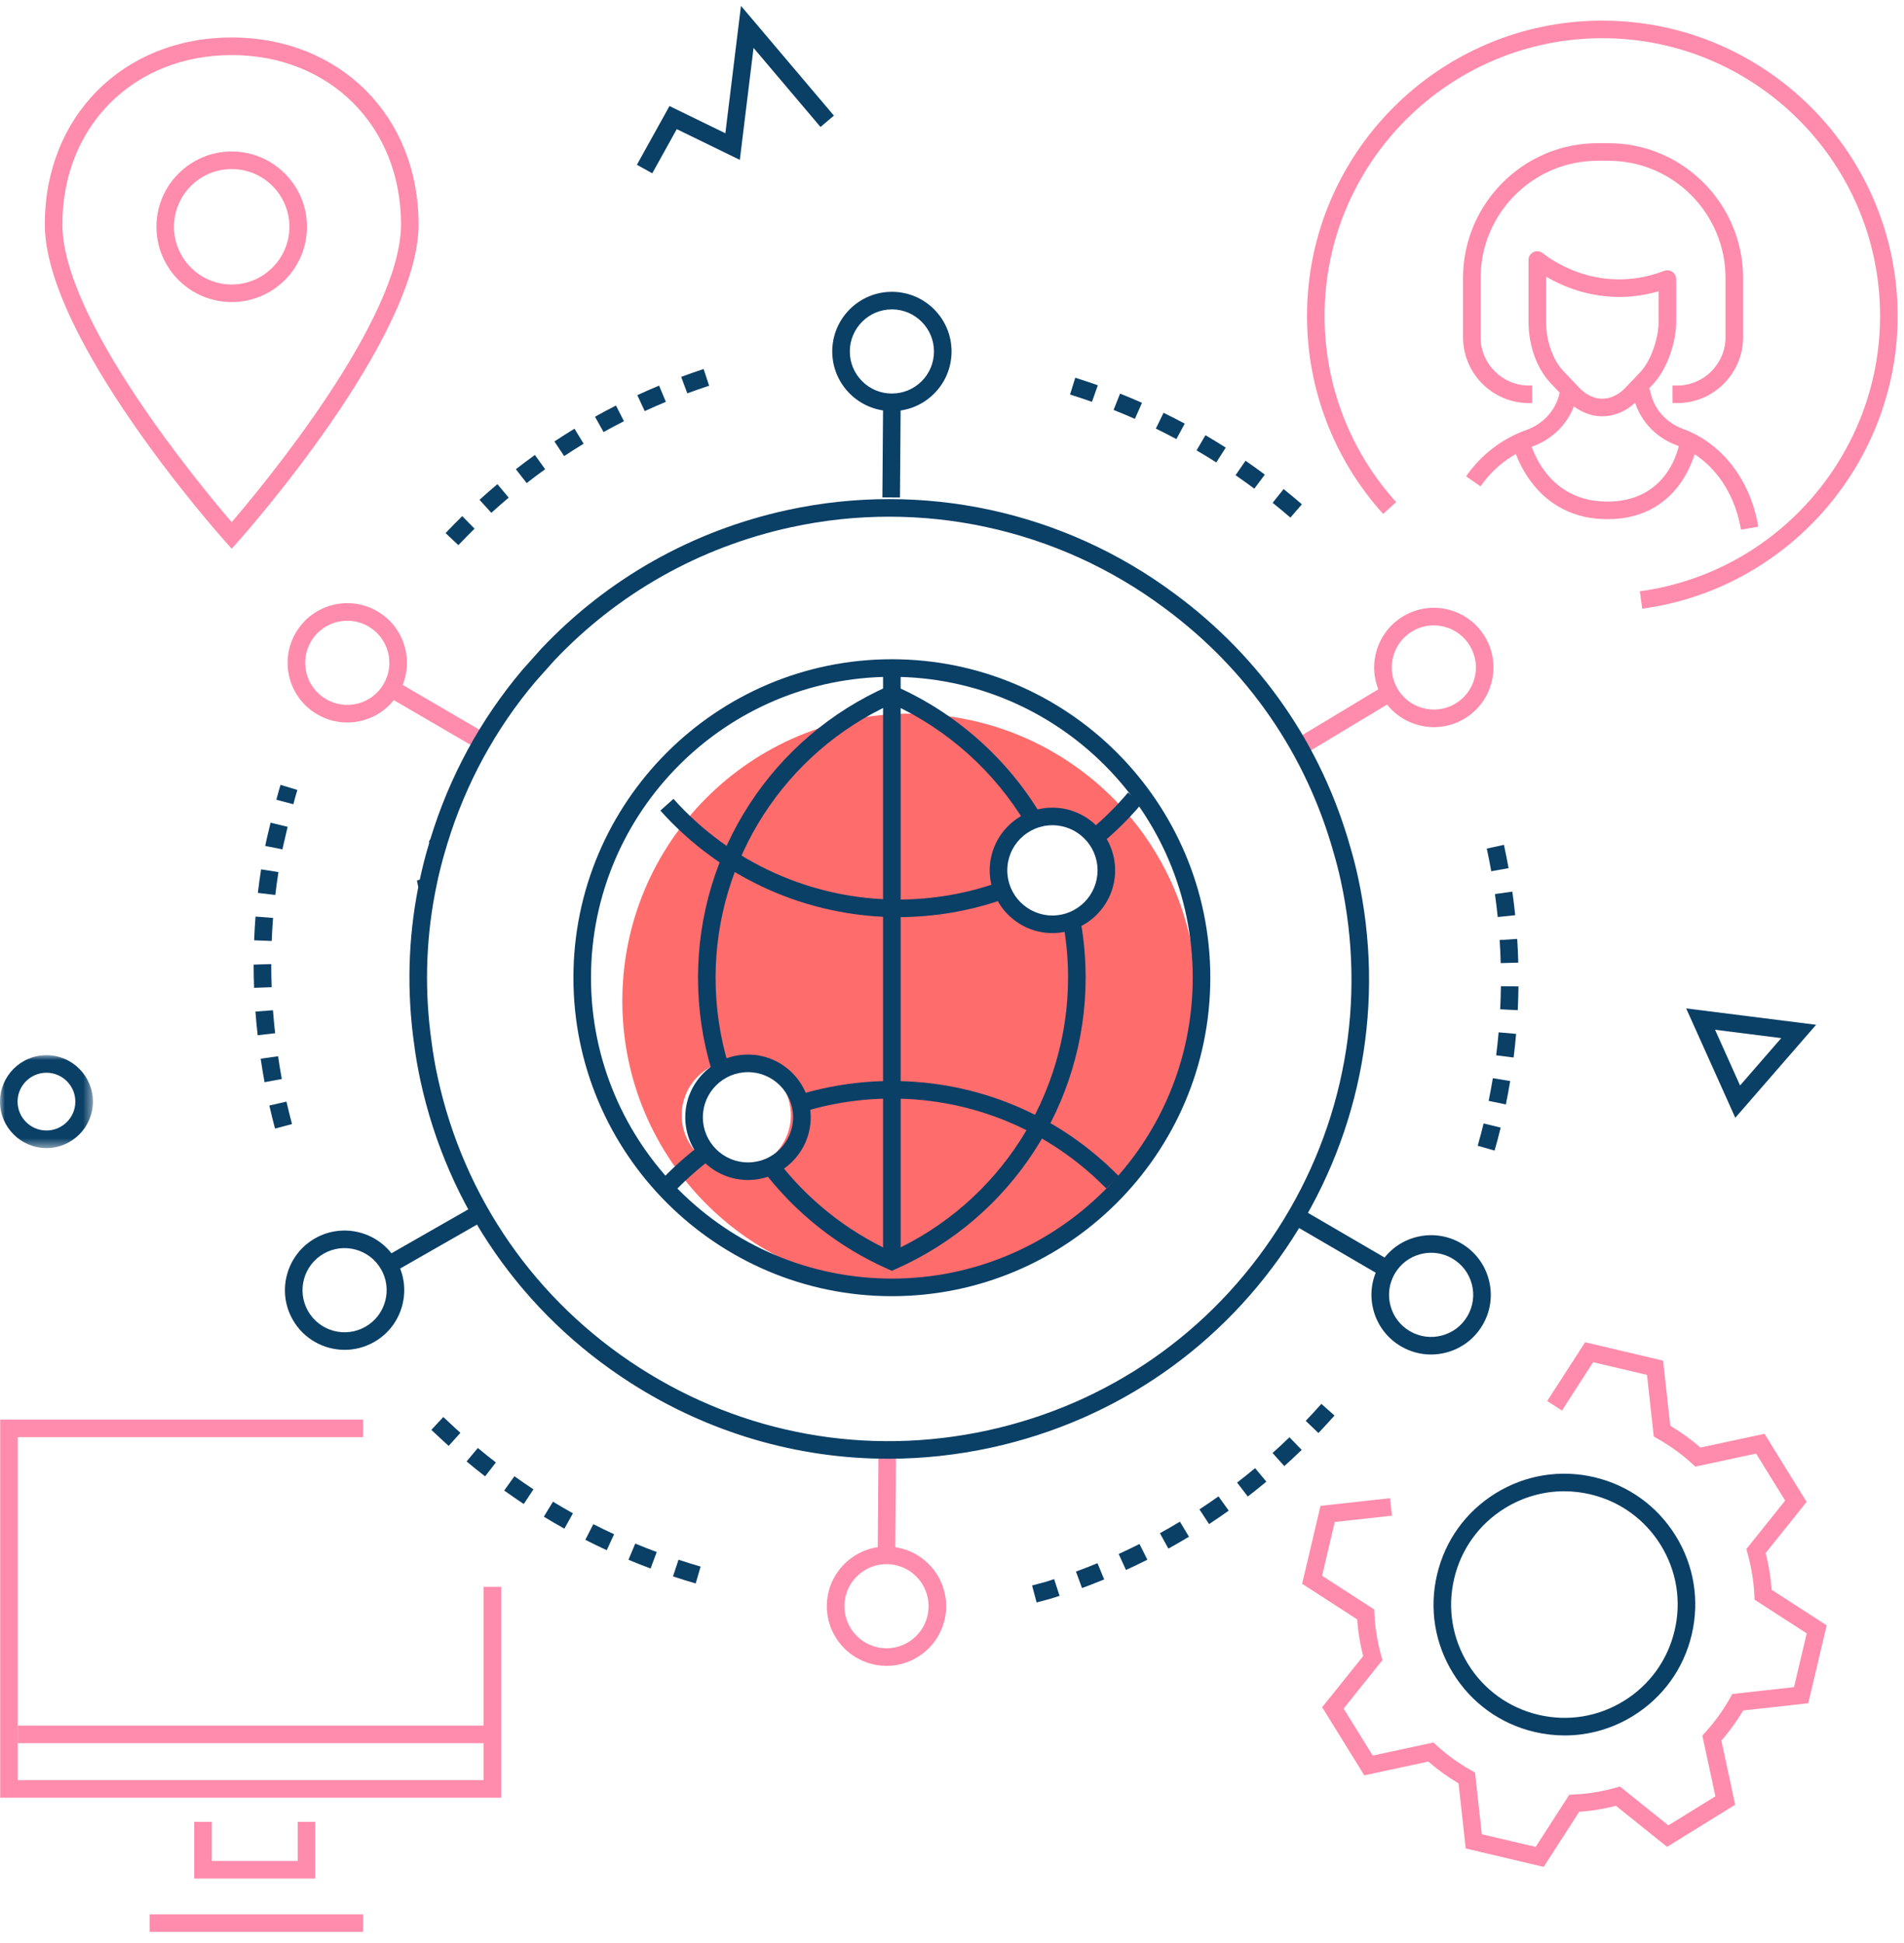 <?xml version="1.0" encoding="UTF-8"?>
<svg width="195px" height="199px" viewBox="0 0 195 199" version="1.1" xmlns="http://www.w3.org/2000/svg" xmlns:xlink="http://www.w3.org/1999/xlink">
    <title>6337671F-E824-4FD8-9E0C-D8B9A3B9EC12</title>
    <defs>
        <polygon id="path-1" points="0 0 9.516 0 9.516 9.516 0 9.516"></polygon>
    </defs>
    <g id="Page-1" stroke="none" stroke-width="1" fill="none" fill-rule="evenodd">
        <g id="Home-page-1" transform="translate(-1013, -1647)">
            <g id="How-it-works-#1" transform="translate(150, 1438)">
                <g id="#3" transform="translate(780, 168)">
                    <g id="3-benefit-icon" transform="translate(83, 41)">
                        <g id="Group-56" transform="translate(0, 0.6)">
                            <path d="M175.648,104.856 L178.211,110.561 L182.428,105.711 L175.648,104.856 Z M177.722,113.867 L172.692,102.669 L185.999,104.346 L177.722,113.867 Z" id="Fill-1" fill="#0A3F66"></path>
                            <polygon id="Fill-2" fill="#0A3F66" points="75.887 0 74.289 13.049 68.567 10.258 65.229 16.274 66.802 17.147 69.312 12.625 75.77 15.774 77.175 4.304 84.032 12.403 85.404 11.239"></polygon>
                            <g id="Group-55" transform="translate(0, 1.513)">
                                <g id="Group-5" transform="translate(0, 105.943)">
                                    <mask id="mask-2" fill="white">
                                        <use xlink:href="#path-1"></use>
                                    </mask>
                                    <g id="Clip-4"></g>
                                    <path d="M4.758,1.8 C3.127,1.8 1.8,3.127 1.8,4.758 C1.8,6.388 3.127,7.716 4.758,7.716 C6.389,7.716 7.716,6.388 7.716,4.758 C7.716,3.127 6.389,1.8 4.758,1.8 M4.758,9.516 C2.135,9.516 -0,7.381 -0,4.758 C-0,2.135 2.135,0 4.758,0 C7.381,0 9.516,2.135 9.516,4.758 C9.516,7.381 7.381,9.516 4.758,9.516" id="Fill-3" fill="#0A3F66" mask="url(#mask-2)"></path>
                                </g>
                                <path d="M158.098,189.07 L150.113,187.186 L149.376,180.517 C148.283,179.871 147.246,179.122 146.286,178.285 L139.725,179.698 L135.41,172.723 L139.608,167.485 C139.29,166.254 139.085,164.992 138.995,163.722 L133.359,160.077 L135.242,152.098 L142.362,151.313 L142.559,153.103 L136.703,153.748 L135.402,159.256 L140.742,162.708 L140.765,163.169 C140.835,164.617 141.07,166.057 141.462,167.448 L141.587,167.893 L137.609,172.857 L140.588,177.671 L146.807,176.332 L147.15,176.644 C148.221,177.62 149.402,178.474 150.661,179.18 L151.065,179.407 L151.763,185.726 L157.275,187.026 L160.72,181.685 L161.181,181.663 C162.631,181.591 164.071,181.357 165.462,180.965 L165.908,180.839 L170.87,184.819 L175.683,181.843 L174.346,175.625 L174.656,175.283 C175.635,174.203 176.487,173.02 177.191,171.767 L177.417,171.364 L183.736,170.663 L185.037,165.156 L179.695,161.708 L179.673,161.246 C179.606,159.812 179.371,158.373 178.977,156.967 L178.853,156.522 L182.828,151.558 L179.851,146.744 L173.636,148.08 L173.293,147.77 C172.22,146.797 171.035,145.942 169.775,145.229 L169.374,145.003 L168.677,138.686 L163.165,137.387 L159.968,142.336 L158.457,141.36 L162.342,135.343 L170.327,137.227 L171.062,143.895 C172.156,144.545 173.192,145.294 174.154,146.128 L180.714,144.718 L185.027,151.692 L180.831,156.931 C181.15,158.171 181.355,159.433 181.445,160.694 L187.081,164.333 L185.196,172.312 L178.528,173.052 C177.884,174.141 177.135,175.178 176.298,176.143 L177.711,182.707 L170.735,187.018 L165.5,182.819 C164.268,183.136 163.006,183.341 161.735,183.432 L158.098,189.07 Z" id="Fill-6" fill="#FF8CAC"></path>
                                <path d="M160.194,150.605 C158.066,150.605 155.975,151.194 154.12,152.341 C151.484,153.969 149.642,156.527 148.932,159.542 C148.22,162.557 148.725,165.668 150.355,168.304 C151.983,170.939 154.542,172.782 157.558,173.494 C160.571,174.206 163.683,173.7 166.318,172.071 C168.953,170.442 170.795,167.886 171.506,164.871 C172.22,161.855 171.714,158.743 170.084,156.109 C168.456,153.475 165.897,151.632 162.881,150.919 C161.988,150.709 161.088,150.605 160.194,150.605 M160.247,175.61 C159.215,175.61 158.175,175.49 157.145,175.246 C153.66,174.424 150.705,172.295 148.823,169.25 C146.94,166.206 146.357,162.612 147.18,159.13 C148.001,155.645 150.129,152.691 153.173,150.809 C156.217,148.929 159.809,148.346 163.295,149.167 C166.778,149.991 169.733,152.119 171.615,155.162 C173.498,158.206 174.081,161.801 173.258,165.285 C172.437,168.767 170.309,171.72 167.265,173.603 C165.121,174.928 162.705,175.61 160.247,175.61" id="Fill-8" fill="#0A3F66"></path>
                                <polygon id="Fill-10" fill="#FF8CAC" points="51.331 181.987 0.02 181.987 0.02 143.261 37.184 143.261 37.184 145.061 1.82 145.061 1.82 180.187 49.531 180.187 49.531 160.394 51.331 160.394"></polygon>
                                <polygon id="Fill-12" fill="#FF8CAC" points="32.288 190.266 19.891 190.266 19.891 184.454 21.691 184.454 21.691 188.466 30.488 188.466 30.488 184.454 32.288 184.454"></polygon>
                                <polygon id="Fill-14" fill="#FF8CAC" points="15.327 195.731 37.184 195.731 37.184 193.931 15.327 193.931"></polygon>
                                <polygon id="Fill-16" fill="#FF8CAC" points="1.815 176.4 50.431 176.4 50.431 174.6 1.815 174.6"></polygon>
                                <polygon id="Fill-17" fill="#FF8CAC" points="48.494 74.344 39.612 69.166 40.52 67.61 49.401 72.788"></polygon>
                                <polygon id="Fill-18" fill="#FF8CAC" points="91.691 157.172 89.891 157.16 89.966 146.787 91.766 146.8"></polygon>
                                <path d="M90.791,158.066 C88.423,158.066 86.492,159.987 86.482,162.357 C86.473,164.733 88.397,166.675 90.773,166.684 C91.936,166.684 93.013,166.242 93.826,165.435 C94.643,164.625 95.096,163.545 95.101,162.393 C95.105,161.242 94.662,160.158 93.851,159.341 C93.041,158.524 91.961,158.071 90.809,158.066 L90.791,158.066 Z M90.793,168.484 C87.397,168.47 84.667,165.718 84.682,162.349 C84.689,160.717 85.331,159.186 86.49,158.037 C87.643,156.894 89.169,156.266 90.791,156.266 C92.45,156.273 93.98,156.915 95.129,158.074 C96.278,159.232 96.907,160.77 96.901,162.402 C96.886,165.761 94.148,168.484 90.793,168.484 L90.793,168.484 Z" id="Fill-19" fill="#FF8CAC"></path>
                                <polygon id="Fill-20" fill="#FF8CAC" points="133.867 74.97 132.94 73.428 141.86 68.057 142.788 69.599"></polygon>
                                <path d="M146.84,61.932 C146.1,61.932 145.368,62.124 144.707,62.502 C143.708,63.073 142.991,63.999 142.688,65.111 C142.386,66.221 142.534,67.382 143.105,68.382 C144.284,70.445 146.924,71.166 148.985,69.984 C149.984,69.413 150.701,68.487 151.004,67.376 C151.306,66.266 151.159,65.104 150.587,64.104 C150.016,63.105 149.09,62.388 147.98,62.085 C147.602,61.983 147.22,61.932 146.84,61.932 M146.857,72.351 C144.734,72.351 142.67,71.246 141.542,69.275 C140.732,67.859 140.523,66.212 140.952,64.637 C141.381,63.063 142.398,61.749 143.815,60.94 C145.23,60.129 146.877,59.918 148.453,60.349 C150.027,60.778 151.34,61.794 152.15,63.212 C153.823,66.136 152.803,69.875 149.878,71.547 C148.925,72.093 147.883,72.351 146.857,72.351" id="Fill-21" fill="#FF8CAC"></path>
                                <path d="M107.605,92.09 C104.518,92.09 102.016,89.587 102.016,86.5 C102.016,83.413 104.518,80.91 107.605,80.91 C110.692,80.91 113.195,83.413 113.195,86.5 C113.195,89.587 110.692,92.09 107.605,92.09 M75.408,117.682 C72.321,117.682 69.818,115.18 69.818,112.093 C69.818,109.006 72.321,106.503 75.408,106.503 C78.495,106.503 80.997,109.006 80.997,112.093 C80.997,115.18 78.495,117.682 75.408,117.682 M93.16,70.975 C76.91,70.975 63.736,84.148 63.736,100.398 C63.736,116.649 76.91,129.822 93.16,129.822 C109.411,129.822 122.584,116.649 122.584,100.398 C122.584,84.148 109.411,70.975 93.16,70.975" id="Fill-22" fill="#FF6C6C"></path>
                                <path d="M91.341,67.198 C74.35,67.198 60.527,81.02 60.527,98.011 C60.527,115.003 74.35,128.825 91.341,128.825 C108.332,128.825 122.155,115.003 122.155,98.011 C122.155,81.02 108.332,67.198 91.341,67.198 M91.341,130.625 C73.357,130.625 58.727,115.995 58.727,98.011 C58.727,80.028 73.357,65.398 91.341,65.398 C109.325,65.398 123.955,80.028 123.955,98.011 C123.955,115.995 109.325,130.625 91.341,130.625" id="Fill-23" fill="#0A3F66"></path>
                                <path d="M91.337,128.027 L90.975,127.867 C85.875,125.622 81.401,122.076 78.037,117.612 L79.475,116.528 C82.574,120.641 86.67,123.929 91.337,126.057 C102.316,121.054 109.387,110.09 109.387,98.012 C109.387,96.227 109.234,94.439 108.931,92.696 L110.704,92.388 C111.025,94.232 111.187,96.125 111.187,98.012 C111.187,110.936 103.538,122.655 91.7,127.867 L91.337,128.027 Z" id="Fill-24" fill="#0A3F66"></path>
                                <path d="M72.893,107.511 C71.96,104.443 71.487,101.247 71.487,98.011 C71.487,85.087 79.137,73.368 90.975,68.155 L91.337,67.996 L91.7,68.155 C97.877,70.875 103.181,75.574 106.634,81.387 L105.088,82.306 C101.891,76.927 97.02,72.558 91.337,69.966 C80.359,74.968 73.287,85.933 73.287,98.011 C73.287,101.07 73.735,104.089 74.615,106.987 L72.893,107.511 Z" id="Fill-25" fill="#0A3F66"></path>
                                <polygon id="Fill-26" fill="#0A3F66" points="90.441 127.043 92.241 127.043 92.241 66.297 90.441 66.297"></polygon>
                                <path d="M112.728,84.344 L111.581,82.957 C113.008,81.778 114.338,80.461 115.53,79.045 L116.907,80.206 C115.643,81.704 114.238,83.096 112.728,84.344" id="Fill-27" fill="#0A3F66"></path>
                                <path d="M91.97,91.808 C82.687,91.808 73.816,87.83 67.632,80.895 L68.975,79.697 C74.819,86.25 83.2,90.008 91.97,90.008 C95.534,90.008 99.028,89.404 102.353,88.214 L102.96,89.909 C99.44,91.169 95.742,91.808 91.97,91.808" id="Fill-28" fill="#0A3F66"></path>
                                <path d="M68.785,120.221 L67.467,118.995 C68.793,117.569 70.253,116.257 71.808,115.091 L72.886,116.532 C71.418,117.633 70.038,118.874 68.785,120.221" id="Fill-29" fill="#0A3F66"></path>
                                <path d="M113.298,119.595 C107.461,113.66 99.662,110.391 91.341,110.391 C88.071,110.391 84.852,110.901 81.774,111.907 L81.215,110.195 C84.474,109.131 87.881,108.591 91.341,108.591 C100.15,108.591 108.403,112.051 114.582,118.333 L113.298,119.595 Z" id="Fill-30" fill="#0A3F66"></path>
                                <path d="M107.785,82.397 C105.236,82.397 103.162,84.47 103.162,87.019 C103.162,89.568 105.236,91.642 107.785,91.642 C110.334,91.642 112.407,89.568 112.407,87.019 C112.407,84.47 110.334,82.397 107.785,82.397 M107.785,93.442 C104.244,93.442 101.362,90.56 101.362,87.019 C101.362,83.478 104.244,80.597 107.785,80.597 C111.326,80.597 114.207,83.478 114.207,87.019 C114.207,90.56 111.326,93.442 107.785,93.442" id="Fill-31" fill="#0A3F66"></path>
                                <path d="M76.606,107.683 C74.058,107.683 71.983,109.757 71.983,112.305 C71.983,114.854 74.058,116.928 76.606,116.928 C79.155,116.928 81.229,114.854 81.229,112.305 C81.229,109.757 79.155,107.683 76.606,107.683 M76.606,118.728 C73.065,118.728 70.183,115.847 70.183,112.305 C70.183,108.764 73.065,105.883 76.606,105.883 C80.147,105.883 83.029,108.764 83.029,112.305 C83.029,115.847 80.147,118.728 76.606,118.728" id="Fill-32" fill="#0A3F66"></path>
                                <polygon id="Fill-33" fill="#0A3F66" points="92.17 48.835 90.37 48.821 90.445 39.082 92.245 39.096"></polygon>
                                <path d="M91.344,29.57 C88.976,29.57 87.045,31.492 87.035,33.862 C87.03,35.012 87.474,36.097 88.284,36.914 C89.095,37.732 90.175,38.184 91.326,38.189 C92.489,38.189 93.566,37.746 94.379,36.94 C95.196,36.13 95.649,35.05 95.654,33.898 C95.663,31.522 93.738,29.581 91.362,29.57 L91.344,29.57 Z M91.345,39.989 C87.95,39.974 85.22,37.222 85.235,33.854 C85.25,30.494 87.987,27.77 91.344,27.77 C93.003,27.778 94.533,28.42 95.682,29.579 C96.832,30.737 97.46,32.275 97.454,33.907 C97.446,35.538 96.805,37.069 95.646,38.218 C94.493,39.361 92.967,39.989 91.345,39.989 L91.345,39.989 Z" id="Fill-34" fill="#0A3F66"></path>
                                <path d="M35.574,61.456 C34.089,61.456 32.643,62.222 31.844,63.594 C31.263,64.588 31.106,65.748 31.4,66.862 C31.692,67.974 32.401,68.907 33.396,69.487 C34.388,70.067 35.55,70.223 36.663,69.932 C37.778,69.639 38.71,68.929 39.288,67.935 C39.869,66.941 40.026,65.78 39.734,64.667 C39.44,63.553 38.731,62.621 37.737,62.042 C37.056,61.644 36.31,61.456 35.574,61.456 M35.556,71.876 C34.488,71.876 33.436,71.594 32.489,71.042 C31.08,70.22 30.074,68.898 29.658,67.32 C29.243,65.742 29.467,64.096 30.288,62.687 C31.985,59.777 35.732,58.79 38.643,60.486 C40.053,61.308 41.058,62.63 41.474,64.208 C41.889,65.786 41.666,67.432 40.844,68.842 C40.022,70.251 38.7,71.256 37.122,71.672 C36.604,71.808 36.078,71.876 35.556,71.876" id="Fill-35" fill="#FF8CAC"></path>
                                <polygon id="Fill-36" fill="#0A3F66" points="40.258 128.208 39.366 126.645 48.501 121.423 49.394 122.985"></polygon>
                                <path d="M33.151,126.27 C31.088,127.45 30.37,130.087 31.548,132.151 C32.12,133.15 33.045,133.867 34.157,134.17 C35.268,134.471 36.429,134.324 37.428,133.753 C38.427,133.182 39.145,132.256 39.447,131.144 C39.75,130.034 39.602,128.873 39.031,127.873 C37.851,125.81 35.213,125.091 33.151,126.271 L33.151,126.27 Z M35.3,136.12 C33.177,136.12 31.113,135.014 29.986,133.043 C28.314,130.119 29.334,126.38 32.258,124.708 C35.182,123.037 38.922,124.055 40.593,126.98 C41.403,128.396 41.613,130.043 41.184,131.618 C40.755,133.192 39.738,134.506 38.321,135.315 C37.367,135.86 36.327,136.12 35.3,136.12 L35.3,136.12 Z" id="Fill-37" fill="#0A3F66"></path>
                                <polygon id="Fill-38" fill="#0A3F66" points="141.616 128.644 132.276 123.198 133.183 121.643 142.523 127.089"></polygon>
                                <path d="M146.577,126.18 C146.208,126.18 145.838,126.227 145.472,126.323 C144.359,126.617 143.427,127.326 142.847,128.32 C142.267,129.315 142.11,130.475 142.403,131.589 C142.695,132.701 143.405,133.634 144.4,134.214 C146.451,135.411 149.095,134.715 150.292,132.662 C150.872,131.667 151.03,130.506 150.738,129.393 C150.444,128.28 149.735,127.347 148.74,126.768 C148.072,126.379 147.33,126.18 146.577,126.18 M146.56,136.599 C145.515,136.599 144.458,136.332 143.492,135.768 C142.083,134.946 141.077,133.625 140.662,132.047 C140.246,130.469 140.47,128.823 141.292,127.413 C142.115,126.003 143.436,124.998 145.014,124.583 C146.592,124.168 148.238,124.391 149.647,125.213 C151.058,126.035 152.062,127.357 152.477,128.935 C152.893,130.513 152.67,132.159 151.847,133.568 C150.714,135.513 148.663,136.599 146.56,136.599" id="Fill-39" fill="#0A3F66"></path>
                                <path d="M44.535,89.439 C43.596,94.402 43.481,99.492 44.197,104.575 C44.352,105.781 44.563,107.001 44.826,108.208 C47.518,120.558 54.86,131.122 65.498,137.953 C76.136,144.783 88.795,147.065 101.148,144.372 C113.499,141.679 124.063,134.338 130.894,123.7 C137.725,113.061 140.005,100.4 137.313,88.05 C137.104,87.094 136.869,86.175 136.593,85.239 C133.75,75.091 127.753,66.418 119.247,60.145 C108.295,51.983 94.354,48.974 80.99,51.886 C71.658,53.92 63.278,58.642 56.758,65.541 C56.439,65.889 56.125,66.244 55.812,66.6 C55.49,66.967 55.167,67.333 54.838,67.692 C50.749,72.539 47.71,78.12 45.825,84.252 C45.825,84.255 45.755,84.488 45.755,84.488 C45.281,86.042 44.919,87.474 44.649,88.866 L44.535,89.439 Z M90.975,147.274 C81.669,147.274 72.545,144.616 64.525,139.468 C53.482,132.377 45.862,121.411 43.068,108.591 C42.793,107.332 42.573,106.062 42.413,104.815 C41.653,99.421 41.796,94.008 42.838,88.734 L42.701,88.054 L42.993,87.975 C43.246,86.764 43.565,85.52 43.963,84.196 L43.931,84.061 L44.073,83.822 C46.028,77.417 49.195,71.591 53.487,66.503 C53.832,66.126 54.147,65.768 54.462,65.41 C54.785,65.044 55.107,64.677 55.436,64.319 C62.216,57.143 70.917,52.239 80.607,50.127 C94.476,47.104 108.952,50.227 120.32,58.699 C129.147,65.209 135.375,74.215 138.322,84.741 C138.607,85.707 138.853,86.668 139.071,87.666 C141.865,100.486 139.5,113.628 132.408,124.672 C125.318,135.715 114.352,143.336 101.532,146.13 C98.021,146.896 94.483,147.274 90.975,147.274 L90.975,147.274 Z" id="Fill-40" fill="#0A3F66"></path>
                                <path d="M30.043,80.247 L28.303,79.786 C28.453,79.221 28.6,78.691 28.73,78.26 L30.454,78.784 C30.328,79.197 30.187,79.705 30.043,80.247 L30.043,80.247 Z M28.93,84.866 L27.163,84.518 L27.211,84.28 C27.255,84.06 27.371,83.536 27.71,82.135 L29.46,82.559 C29.225,83.528 29.046,84.309 28.993,84.551 L28.93,84.866 Z M28.195,89.538 L26.408,89.327 C26.503,88.528 26.613,87.716 26.74,86.915 L28.517,87.194 C28.395,87.973 28.287,88.76 28.195,89.538 L28.195,89.538 Z M27.827,94.252 L26.028,94.181 C26.06,93.366 26.108,92.548 26.171,91.75 L27.965,91.892 C27.905,92.666 27.857,93.46 27.827,94.252 L27.827,94.252 Z M26.023,99.049 C25.994,98.259 25.979,97.459 25.979,96.671 L27.779,96.616 C27.779,97.436 27.793,98.213 27.823,98.983 L26.023,99.049 Z M26.39,103.903 C26.299,103.102 26.222,102.286 26.161,101.479 L27.956,101.344 C28.015,102.129 28.09,102.921 28.178,103.699 L26.39,103.903 Z M27.093,108.712 C26.945,107.911 26.812,107.101 26.7,106.306 L28.482,106.054 C28.591,106.825 28.719,107.609 28.862,108.385 L27.093,108.712 Z M28.166,113.461 C27.959,112.682 27.764,111.887 27.584,111.1 L29.34,110.701 C29.515,111.467 29.705,112.24 29.907,112.999 L28.166,113.461 Z" id="Fill-41" fill="#0A3F66"></path>
                                <path d="M45.95,145.958 C45.743,145.773 45.539,145.586 45.336,145.398 L44.177,144.318 L45.404,143 L46.561,144.079 C46.755,144.26 46.954,144.441 47.153,144.62 L45.95,145.958 Z M49.683,149.077 C49.038,148.578 48.4,148.065 47.786,147.551 L48.941,146.171 C49.537,146.67 50.158,147.169 50.785,147.653 L49.683,149.077 Z M53.642,151.908 C52.965,151.461 52.29,150.996 51.636,150.529 L52.684,149.065 C53.319,149.52 53.975,149.97 54.633,150.405 L53.642,151.908 Z M57.803,154.434 C57.1,154.043 56.392,153.631 55.698,153.21 L56.633,151.671 C57.308,152.081 57.995,152.481 58.677,152.861 L57.803,154.434 Z M62.139,156.64 C61.397,156.297 60.66,155.94 59.948,155.576 L60.766,153.973 C61.458,154.325 62.173,154.673 62.894,155.006 L62.139,156.64 Z M66.63,158.515 C65.871,158.231 65.11,157.93 64.366,157.62 L65.06,155.959 C65.783,156.261 66.522,156.553 67.26,156.828 L66.63,158.515 Z M71.25,160.046 C70.475,159.821 69.692,159.577 68.926,159.323 L69.492,157.615 C70.237,157.862 70.997,158.097 71.753,158.317 L71.25,160.046 Z" id="Fill-42" fill="#0A3F66"></path>
                                <path d="M135.027,144.639 L133.726,143.394 C134.267,142.829 134.806,142.243 135.328,141.654 L136.675,142.848 C136.138,143.454 135.583,144.057 135.027,144.639 L135.027,144.639 Z M131.534,148.026 L130.331,146.688 C130.915,146.163 131.496,145.62 132.059,145.074 L133.313,146.365 C132.733,146.928 132.135,147.487 131.534,148.026 L131.534,148.026 Z M127.795,151.141 L126.697,149.715 C127.315,149.24 127.935,148.743 128.542,148.236 L129.695,149.619 C129.07,150.14 128.43,150.652 127.795,151.141 L127.795,151.141 Z M123.83,153.964 L122.843,152.458 C123.493,152.032 124.15,151.583 124.795,151.125 L125.84,152.59 C125.175,153.063 124.5,153.525 123.83,153.964 L123.83,153.964 Z M119.662,156.476 L118.793,154.9 C119.471,154.526 120.161,154.128 120.841,153.718 L121.77,155.26 C121.07,155.681 120.361,156.091 119.662,156.476 L119.662,156.476 Z M115.317,158.664 L114.57,157.027 C115.279,156.703 115.997,156.359 116.702,156.004 L117.511,157.612 C116.785,157.977 116.047,158.331 115.317,158.664 L115.317,158.664 Z M110.816,160.517 L110.196,158.827 C110.927,158.559 111.668,158.271 112.4,157.969 L113.085,159.633 C112.332,159.944 111.569,160.241 110.816,160.517 L110.816,160.517 Z M106.165,161.991 L105.702,160.251 L107.042,159.895 C107.325,159.806 107.644,159.705 107.961,159.602 L108.517,161.314 C108.192,161.42 107.867,161.523 107.54,161.625 L106.165,161.991 Z" id="Fill-43" fill="#0A3F66"></path>
                                <path d="M152.73,87.11 C152.593,86.341 152.437,85.56 152.269,84.789 L154.028,84.406 C154.2,85.198 154.36,86.001 154.502,86.793 L152.73,87.11 Z M153.391,91.796 C153.311,91.018 153.215,90.228 153.105,89.447 L154.887,89.196 C155,89.998 155.1,90.812 155.181,91.612 L153.391,91.796 Z M153.697,96.517 C153.676,95.729 153.64,94.935 153.589,94.154 L155.385,94.037 C155.437,94.841 155.475,95.659 155.496,96.469 L153.697,96.517 Z M155.442,101.337 L153.643,101.247 C153.682,100.471 153.706,99.675 153.715,98.883 L155.515,98.903 C155.506,99.719 155.481,100.537 155.442,101.337 L155.442,101.337 Z M155.017,106.185 L153.231,105.958 C153.33,105.183 153.415,104.392 153.483,103.607 L155.275,103.764 C155.205,104.572 155.118,105.386 155.017,106.185 L155.017,106.185 Z M154.225,110.988 L152.461,110.626 C152.618,109.861 152.763,109.078 152.892,108.3 L154.668,108.595 C154.535,109.395 154.386,110.199 154.225,110.988 L154.225,110.988 Z M153.07,115.716 L151.34,115.222 C151.555,114.47 151.758,113.7 151.945,112.936 L153.693,113.362 C153.501,114.149 153.292,114.942 153.07,115.716 L153.07,115.716 Z" id="Fill-44" fill="#0A3F66"></path>
                                <path d="M111.835,39.038 C111.093,38.776 110.337,38.524 109.59,38.292 L110.124,36.573 C110.893,36.813 111.671,37.071 112.435,37.341 L111.835,39.038 Z M116.231,40.783 C115.51,40.465 114.775,40.157 114.049,39.87 L114.714,38.196 C115.46,38.493 116.215,38.809 116.958,39.137 L116.231,40.783 Z M120.483,42.855 C119.797,42.487 119.09,42.126 118.378,41.779 L119.166,40.161 C119.898,40.518 120.628,40.89 121.334,41.269 L120.483,42.855 Z M124.568,45.243 C123.915,44.826 123.235,44.411 122.55,44.01 L123.457,42.456 C124.164,42.869 124.863,43.296 125.536,43.725 L124.568,45.243 Z M128.463,47.932 L128.363,47.86 C127.759,47.41 127.153,46.975 126.54,46.551 L127.563,45.07 C128.187,45.502 128.816,45.953 129.432,46.412 L129.538,46.49 L128.463,47.932 Z M132.156,50.892 C131.568,50.382 130.956,49.873 130.338,49.378 L131.463,47.974 C132.099,48.482 132.728,49.006 133.334,49.53 L132.156,50.892 Z" id="Fill-45" fill="#0A3F66"></path>
                                <path d="M70.393,38.17 L69.765,36.483 C70.524,36.2 71.296,35.929 72.061,35.677 L72.626,37.385 C71.882,37.631 71.131,37.895 70.393,38.17 M66.03,39.988 L65.273,38.355 C66.007,38.015 66.756,37.686 67.502,37.376 L68.194,39.038 C67.47,39.339 66.741,39.659 66.03,39.988 M61.815,42.134 L60.937,40.562 C61.651,40.164 62.374,39.779 63.085,39.417 L63.901,41.021 C63.209,41.373 62.508,41.747 61.815,42.134 M57.778,44.595 L56.782,43.095 C57.46,42.646 58.15,42.207 58.836,41.789 L59.773,43.327 C59.106,43.732 58.435,44.159 57.778,44.595 M53.939,47.357 L52.832,45.938 C53.466,45.443 54.122,44.953 54.781,44.479 L55.832,45.94 C55.192,46.401 54.555,46.878 53.939,47.357 M50.321,50.404 L49.11,49.072 C49.712,48.524 50.329,47.985 50.942,47.47 L52.101,48.847 C51.505,49.348 50.906,49.872 50.321,50.404 M46.945,53.716 L45.635,52.48 C46.198,51.885 46.771,51.301 47.341,50.743 L48.601,52.028 C48.047,52.57 47.49,53.138 46.945,53.716" id="Fill-46" fill="#0A3F66"></path>
                                <path d="M178.305,52.125 C177.6,47.978 175.143,44.751 171.733,43.494 C169.445,42.651 167.785,40.775 167.281,38.468 L167.023,37.709 L168.729,37.131 L169.031,38.044 C169.392,39.765 170.635,41.172 172.355,41.805 C176.377,43.287 179.265,47.033 180.079,51.824 L178.305,52.125 Z" id="Fill-47" fill="#FF8CAC"></path>
                                <path d="M151.63,47.696 L150.15,46.67 C151.687,44.453 153.832,42.806 156.354,41.907 C158.177,41.257 159.488,39.709 159.775,37.868 L161.553,38.144 C161.165,40.639 159.403,42.731 156.958,43.603 C154.793,44.374 152.95,45.79 151.63,47.696" id="Fill-48" fill="#FF8CAC"></path>
                                <path d="M164.633,51.055 C164.543,51.055 164.452,51.054 164.361,51.052 C156.581,50.883 154.868,43.237 154.851,43.16 L156.612,42.783 C156.669,43.042 158.062,49.115 164.4,49.252 C170.916,49.393 171.949,43.541 171.991,43.292 L173.766,43.588 C173.753,43.664 172.427,51.055 164.633,51.055" id="Fill-49" fill="#FF8CAC"></path>
                                <path d="M158.34,26.216 L158.34,30.75 C158.34,32.797 159.016,34.731 160.149,35.923 L161.72,37.576 C162.43,38.323 163.255,38.718 164.102,38.718 C164.953,38.718 165.776,38.323 166.487,37.576 L168.058,35.923 C169.217,34.618 169.894,32.269 169.867,30.766 L169.867,27.717 C164.666,29.226 160.457,27.462 158.34,26.216 M164.103,40.518 C162.768,40.518 161.458,39.913 160.415,38.815 L158.845,37.162 C157.379,35.622 156.54,33.285 156.54,30.75 L156.54,24.513 C156.54,24.163 156.743,23.844 157.062,23.697 C157.378,23.55 157.754,23.601 158.023,23.827 C158.24,24.008 163.453,28.291 170.447,25.626 C170.912,25.449 171.432,25.68 171.608,26.146 C171.666,26.298 171.68,26.454 171.657,26.604 C171.663,26.648 171.667,26.692 171.667,26.738 L171.667,30.75 C171.7,32.603 170.927,35.404 169.382,37.14 L167.791,38.815 C166.748,39.913 165.438,40.518 164.103,40.518" id="Fill-50" fill="#FF8CAC"></path>
                                <path d="M171.774,39.167 L171.296,39.167 L171.296,37.367 L171.774,37.367 C174.503,37.367 176.722,35.143 176.722,32.41 L176.722,26.374 C176.722,19.744 171.347,14.35 164.741,14.35 L163.617,14.35 C157.011,14.35 151.636,19.744 151.636,26.374 L151.636,32.41 C151.636,35.143 153.855,37.367 156.584,37.367 L156.92,37.367 L156.92,39.167 L156.584,39.167 C152.863,39.167 149.836,36.136 149.836,32.41 L149.836,26.374 C149.836,18.751 156.018,12.55 163.617,12.55 L164.741,12.55 C172.34,12.55 178.522,18.751 178.522,26.374 L178.522,32.41 C178.522,36.136 175.495,39.167 171.774,39.167" id="Fill-51" fill="#FF8CAC"></path>
                                <path d="M168.188,60.22 L167.947,58.436 C181.973,56.542 192.55,44.423 192.55,30.247 C192.55,14.561 179.789,1.8 164.104,1.8 C148.418,1.8 135.657,14.561 135.657,30.247 C135.657,37.307 138.262,44.077 142.991,49.31 L141.655,50.518 C136.626,44.952 133.857,37.753 133.857,30.247 C133.857,13.568 147.426,0 164.104,0 C180.781,0 194.35,13.568 194.35,30.247 C194.35,45.32 183.103,58.206 168.188,60.22" id="Fill-52" fill="#FF8CAC"></path>
                                <path d="M23.73,3.527 C13.681,3.527 6.388,10.82 6.388,20.868 C6.388,30.59 20.458,47.547 23.728,51.358 C26.998,47.545 41.07,30.572 41.07,20.868 C41.07,10.82 33.777,3.527 23.73,3.527 L23.73,3.527 Z M23.73,54.082 L23.058,53.329 C22.303,52.484 4.588,32.492 4.588,20.868 C4.588,9.777 12.638,1.727 23.73,1.727 C34.82,1.727 42.87,9.777 42.87,20.868 C42.87,32.474 25.155,52.482 24.401,53.328 L23.73,54.082 Z" id="Fill-53" fill="#FF8CAC"></path>
                                <path d="M23.73,15.201 C20.47,15.201 17.82,17.853 17.82,21.111 C17.82,24.37 20.47,27.021 23.73,27.021 C26.988,27.021 29.64,24.37 29.64,21.111 C29.64,17.853 26.988,15.201 23.73,15.201 M23.73,28.821 C19.478,28.821 16.02,25.363 16.02,21.111 C16.02,16.86 19.478,13.401 23.73,13.401 C27.981,13.401 31.44,16.86 31.44,21.111 C31.44,25.363 27.981,28.821 23.73,28.821" id="Fill-54" fill="#FF8CAC"></path>
                            </g>
                        </g>
                    </g>
                </g>
            </g>
        </g>
    </g>
</svg>